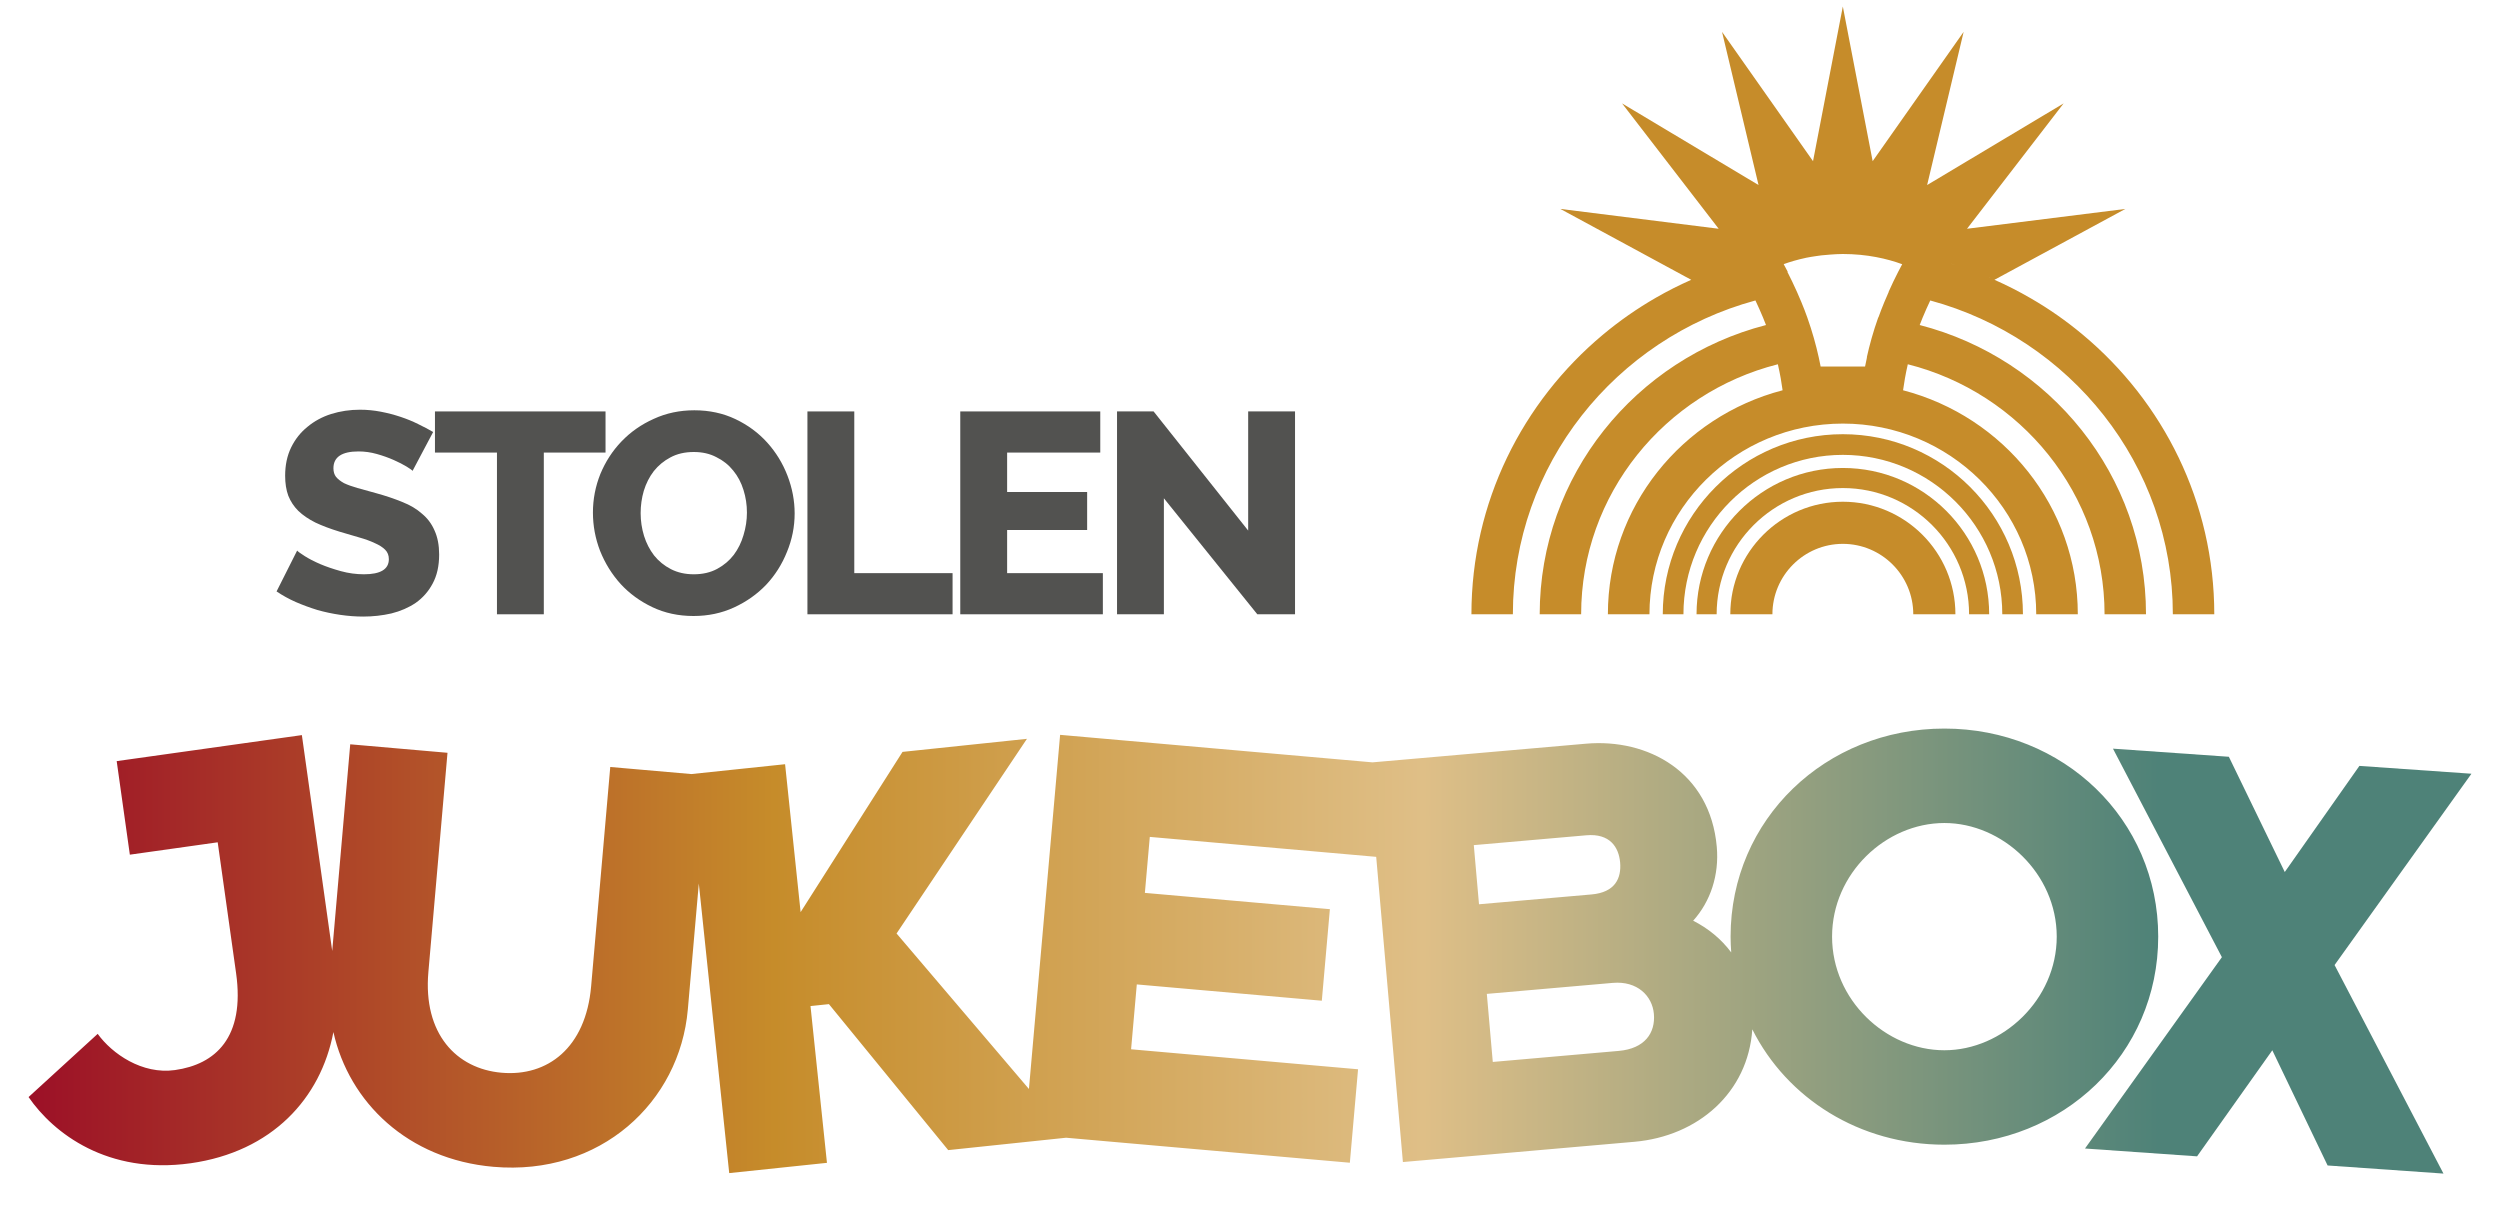 <svg width="175" height="85" viewBox="0 0 175 85" fill="none" xmlns="http://www.w3.org/2000/svg">
<g filter="url(#filter0_d_23_64)">
<path d="M151.075 64.563C151.075 56.342 144.419 50 136.107 50C127.798 50 121.141 56.342 121.141 64.563C121.141 64.936 121.159 65.304 121.186 65.669C120.478 64.721 119.561 63.975 118.521 63.451C119.745 62.091 120.346 60.243 120.175 58.285C119.716 53.033 115.34 50.681 111.023 51.058L96.073 52.365L74.208 50.439L72.025 75.229L62.759 64.344L71.886 50.718L63.177 51.632L56.043 62.849L54.956 52.495L48.393 53.184L42.718 52.689L41.379 68.044C41.003 72.361 38.317 74.371 35.112 74.091C31.953 73.816 29.609 71.367 29.986 67.051L31.325 51.695L24.516 51.101L23.255 65.568L21.131 50.457L8.168 52.279L9.089 58.827L15.239 57.961L16.526 67.121C17.161 71.634 15.077 73.507 12.246 73.905C9.947 74.228 7.846 72.763 6.838 71.37L2 75.794C3.756 78.346 7.548 81.241 13.343 80.428C19.035 79.627 22.458 75.891 23.338 71.245C24.437 76.159 28.541 80.154 34.539 80.677C42.017 81.329 47.581 76.162 48.148 69.664L48.917 60.845L51.045 81.117L57.887 80.399L56.735 69.424L58.025 69.289L66.375 79.508L74.627 78.641L94.489 80.391L95.064 73.849L79.176 72.45L79.576 67.909L92.527 69.05L93.092 62.642L80.141 61.502L80.486 57.583L96.334 58.979L98.203 80.343L114.403 78.926C118.867 78.536 122.365 75.481 122.661 71.053C125.088 75.894 130.176 79.128 136.107 79.128C144.419 79.129 151.075 72.785 151.075 64.563ZM103.166 58.159L111.045 57.47C112.691 57.326 113.315 58.302 113.409 59.372C113.506 60.484 113.054 61.467 111.407 61.611L103.53 62.299L103.166 58.159ZM113.308 72.564L104.495 73.336L104.078 68.572L112.892 67.802C114.625 67.651 115.662 68.724 115.772 69.971C115.888 71.307 115.133 72.405 113.308 72.564ZM136.107 72.518C131.996 72.518 128.245 68.986 128.245 64.564C128.245 60.142 131.997 56.611 136.107 56.611C140.173 56.611 143.971 60.142 143.971 64.564C143.971 68.986 140.173 72.518 136.107 72.518Z" fill="url(#paint0_linear_23_64)"/>
<path d="M173.001 53.161L165.158 52.613L159.934 60.041L156.02 51.974L147.908 51.406L155.532 66.002L145.95 79.396L153.794 79.944L159.062 72.52L162.932 80.583L171.043 81.151L163.42 66.553L173.001 53.161Z" fill="url(#paint1_linear_23_64)"/>
</g>
<path d="M115.921 20.835C114.604 21.593 113.361 22.461 112.205 23.427C106.574 28.13 103 35.153 103 42.999H105.901C105.902 32.531 113.098 23.69 122.869 21.035H122.87C122.873 21.035 122.876 21.034 122.879 21.033L122.88 21.035H122.881C123.055 21.403 123.234 21.802 123.414 22.234C123.486 22.408 123.555 22.582 123.62 22.753C123.617 22.754 123.613 22.754 123.61 22.755C114.5 25.108 107.779 33.279 107.779 43H110.68C110.68 34.591 116.538 27.503 124.441 25.501C124.445 25.5 124.448 25.5 124.451 25.499V25.5C124.613 26.208 124.717 26.828 124.782 27.32C124.778 27.321 124.775 27.321 124.771 27.322C117.735 29.162 112.552 35.484 112.552 43H115.462C115.462 35.639 121.535 29.651 128.999 29.651C136.463 29.651 142.536 35.639 142.536 43H145.447C145.446 35.478 140.256 29.153 133.214 27.319L133.215 27.316C133.281 26.825 133.385 26.204 133.546 25.498C141.455 27.497 147.319 34.586 147.319 42.999H150.22C150.22 33.275 143.494 25.101 134.378 22.752L134.38 22.749C134.443 22.578 134.511 22.407 134.584 22.234C134.765 21.801 134.943 21.401 135.118 21.033C144.894 23.683 152.098 32.526 152.099 43H155C154.999 35.15 151.422 28.124 145.786 23.421C144.657 22.477 143.443 21.626 142.157 20.883C141.331 20.402 140.473 19.965 139.59 19.576C139.289 19.443 138.978 19.326 138.671 19.205C138.979 19.326 139.289 19.443 139.591 19.576C139.6 19.58 139.604 19.584 139.613 19.584L139.63 19.576L148.775 14.625L137.691 16.013L144.453 7.238L134.899 12.953L137.455 2.229L131.086 11.282L128.998 0.455L126.912 11.282L120.542 2.229L123.098 12.953L113.545 7.238L120.307 16.013L109.222 14.624L118.387 19.587C118.381 19.59 118.375 19.592 118.368 19.595C117.528 19.966 116.71 20.381 115.921 20.835ZM131.491 22.216C131.487 22.215 131.484 22.215 131.479 22.215C131.121 23.22 130.863 24.169 130.677 25.01C130.681 25.01 130.684 25.012 130.688 25.012C130.637 25.236 130.594 25.452 130.554 25.659H127.445C127.405 25.452 127.361 25.236 127.311 25.012C127.125 24.171 126.865 23.221 126.509 22.219C126.384 21.868 126.247 21.51 126.096 21.149C125.995 20.904 125.893 20.668 125.792 20.441C125.562 19.928 125.336 19.457 125.118 19.032C125.127 19.031 125.135 19.029 125.144 19.029C125.047 18.838 124.951 18.66 124.858 18.49C125.302 18.329 125.811 18.178 126.377 18.057C126.401 18.052 126.421 18.046 126.445 18.041C126.659 17.997 126.89 17.962 127.12 17.928C127.245 17.909 127.369 17.89 127.499 17.875C127.697 17.851 127.905 17.835 128.115 17.821C128.402 17.801 128.686 17.78 128.994 17.78C130.705 17.781 132.106 18.112 133.154 18.495C133.062 18.667 132.966 18.846 132.869 19.035C132.652 19.458 132.425 19.926 132.199 20.438C132.202 20.438 132.205 20.439 132.208 20.439C132.106 20.666 132.004 20.904 131.902 21.149C131.752 21.509 131.615 21.867 131.491 22.216ZM136.561 18.461L136.562 18.46C136.919 18.568 137.268 18.692 137.618 18.813C137.268 18.692 136.918 18.568 136.561 18.461Z" fill="#C68C2A"/>
<path d="M141.606 43C141.605 36.049 135.95 30.394 128.999 30.394C122.048 30.394 116.394 36.049 116.394 43H117.841C117.841 36.848 122.846 31.841 128.999 31.841C135.153 31.841 140.16 36.847 140.16 43H141.606Z" fill="#C68C2A"/>
<path d="M128.999 35.121C124.655 35.121 121.121 38.656 121.121 43H124.069C124.069 40.283 126.28 38.07 128.999 38.07C131.718 38.07 133.929 40.283 133.929 43H136.879C136.879 38.656 133.343 35.121 128.999 35.121Z" fill="#C68C2A"/>
<path d="M139.242 43C139.242 37.352 134.648 32.758 129 32.758C123.352 32.758 118.758 37.352 118.758 43H120.165C120.165 38.128 124.128 34.164 129 34.164C133.872 34.164 137.836 38.128 137.836 43H139.242Z" fill="#C68C2A"/>
<path d="M81.472 34.88V43H78.192V28.8H80.752L87.372 37.14V28.8H90.652V43H88.012L81.472 34.88Z" fill="#525250"/>
<path d="M77.2 40.12V43H67.219V28.8H77.019V31.68H70.499V34.44H76.1V37.1H70.499V40.12H77.2Z" fill="#525250"/>
<path d="M56.52 43V28.8H59.8V40.12H66.68V43H56.52Z" fill="#525250"/>
<path d="M48.545 43.12C47.492 43.12 46.532 42.913 45.665 42.5C44.798 42.087 44.058 41.547 43.445 40.88C42.831 40.2 42.352 39.427 42.005 38.56C41.672 37.693 41.505 36.8 41.505 35.88C41.505 34.947 41.678 34.047 42.025 33.18C42.385 32.313 42.878 31.553 43.505 30.9C44.145 30.233 44.898 29.707 45.765 29.32C46.632 28.92 47.578 28.72 48.605 28.72C49.658 28.72 50.618 28.927 51.485 29.34C52.352 29.753 53.092 30.3 53.705 30.98C54.318 31.66 54.791 32.433 55.125 33.3C55.458 34.167 55.625 35.047 55.625 35.94C55.625 36.873 55.445 37.773 55.085 38.64C54.738 39.507 54.252 40.273 53.625 40.94C52.998 41.593 52.252 42.12 51.385 42.52C50.518 42.92 49.572 43.12 48.545 43.12ZM44.845 35.92C44.845 36.467 44.925 37 45.085 37.52C45.245 38.027 45.478 38.48 45.785 38.88C46.105 39.28 46.498 39.6 46.965 39.84C47.431 40.08 47.965 40.2 48.565 40.2C49.191 40.2 49.738 40.073 50.205 39.82C50.672 39.567 51.058 39.24 51.365 38.84C51.672 38.427 51.898 37.967 52.045 37.46C52.205 36.94 52.285 36.413 52.285 35.88C52.285 35.333 52.205 34.807 52.045 34.3C51.885 33.78 51.645 33.327 51.325 32.94C51.005 32.54 50.611 32.227 50.145 32C49.691 31.76 49.165 31.64 48.565 31.64C47.938 31.64 47.392 31.767 46.925 32.02C46.471 32.26 46.085 32.58 45.765 32.98C45.458 33.38 45.225 33.84 45.065 34.36C44.918 34.867 44.845 35.387 44.845 35.92Z" fill="#525250"/>
<path d="M42.387 31.68H38.067V43H34.787V31.68H30.447V28.8H42.387V31.68Z" fill="#525250"/>
<path d="M28.88 32.96C28.84 32.907 28.7 32.807 28.46 32.66C28.22 32.513 27.92 32.36 27.56 32.2C27.2 32.04 26.807 31.9 26.38 31.78C25.953 31.66 25.527 31.6 25.1 31.6C23.927 31.6 23.34 31.993 23.34 32.78C23.34 33.02 23.4 33.22 23.52 33.38C23.653 33.54 23.84 33.687 24.08 33.82C24.333 33.94 24.647 34.053 25.02 34.16C25.393 34.267 25.827 34.387 26.32 34.52C27 34.707 27.613 34.913 28.16 35.14C28.707 35.353 29.167 35.627 29.54 35.96C29.927 36.28 30.22 36.673 30.42 37.14C30.633 37.607 30.74 38.167 30.74 38.82C30.74 39.62 30.587 40.3 30.28 40.86C29.987 41.407 29.593 41.853 29.1 42.2C28.607 42.533 28.04 42.78 27.4 42.94C26.76 43.087 26.1 43.16 25.42 43.16C24.9 43.16 24.367 43.12 23.82 43.04C23.273 42.96 22.74 42.847 22.22 42.7C21.7 42.54 21.193 42.353 20.7 42.14C20.22 41.927 19.773 41.68 19.36 41.4L20.8 38.54C20.853 38.607 21.027 38.733 21.32 38.92C21.613 39.107 21.973 39.293 22.4 39.48C22.84 39.667 23.327 39.833 23.86 39.98C24.393 40.127 24.933 40.2 25.48 40.2C26.64 40.2 27.22 39.847 27.22 39.14C27.22 38.873 27.133 38.653 26.96 38.48C26.787 38.307 26.547 38.153 26.24 38.02C25.933 37.873 25.567 37.74 25.14 37.62C24.727 37.5 24.273 37.367 23.78 37.22C23.127 37.02 22.56 36.807 22.08 36.58C21.6 36.34 21.2 36.067 20.88 35.76C20.573 35.453 20.34 35.1 20.18 34.7C20.033 34.3 19.96 33.833 19.96 33.3C19.96 32.553 20.1 31.893 20.38 31.32C20.66 30.747 21.04 30.267 21.52 29.88C22 29.48 22.553 29.18 23.18 28.98C23.82 28.78 24.493 28.68 25.2 28.68C25.693 28.68 26.18 28.727 26.66 28.82C27.14 28.913 27.6 29.033 28.04 29.18C28.48 29.327 28.887 29.493 29.26 29.68C29.647 29.867 30 30.053 30.32 30.24L28.88 32.96Z" fill="#525250"/>
<defs>
<filter id="filter0_d_23_64" x="0" y="49" width="175.001" height="35.151" filterUnits="userSpaceOnUse" color-interpolation-filters="sRGB">
<feFlood flood-opacity="0" result="BackgroundImageFix"/>
<feColorMatrix in="SourceAlpha" type="matrix" values="0 0 0 0 0 0 0 0 0 0 0 0 0 0 0 0 0 0 127 0" result="hardAlpha"/>
<feOffset dy="1"/>
<feGaussianBlur stdDeviation="1"/>
<feComposite in2="hardAlpha" operator="out"/>
<feColorMatrix type="matrix" values="0 0 0 0 0 0 0 0 0 0 0 0 0 0 0 0 0 0 0.08 0"/>
<feBlend mode="normal" in2="BackgroundImageFix" result="effect1_dropShadow_23_64"/>
<feBlend mode="normal" in="SourceGraphic" in2="effect1_dropShadow_23_64" result="shape"/>
</filter>
<linearGradient id="paint0_linear_23_64" x1="2" y1="65.558" x2="151.075" y2="65.558" gradientUnits="userSpaceOnUse">
<stop stop-color="#9C1027"/>
<stop offset="0.35" stop-color="#C68C2A"/>
<stop offset="0.655" stop-color="#DFBF87"/>
<stop offset="1" stop-color="#4E8278"/>
</linearGradient>
<linearGradient id="paint1_linear_23_64" x1="2" y1="65.558" x2="151.075" y2="65.558" gradientUnits="userSpaceOnUse">
<stop stop-color="#9C1027"/>
<stop offset="0.35" stop-color="#C68C2A"/>
<stop offset="0.655" stop-color="#DFBF87"/>
<stop offset="1" stop-color="#4E8278"/>
</linearGradient>
</defs>
</svg>
